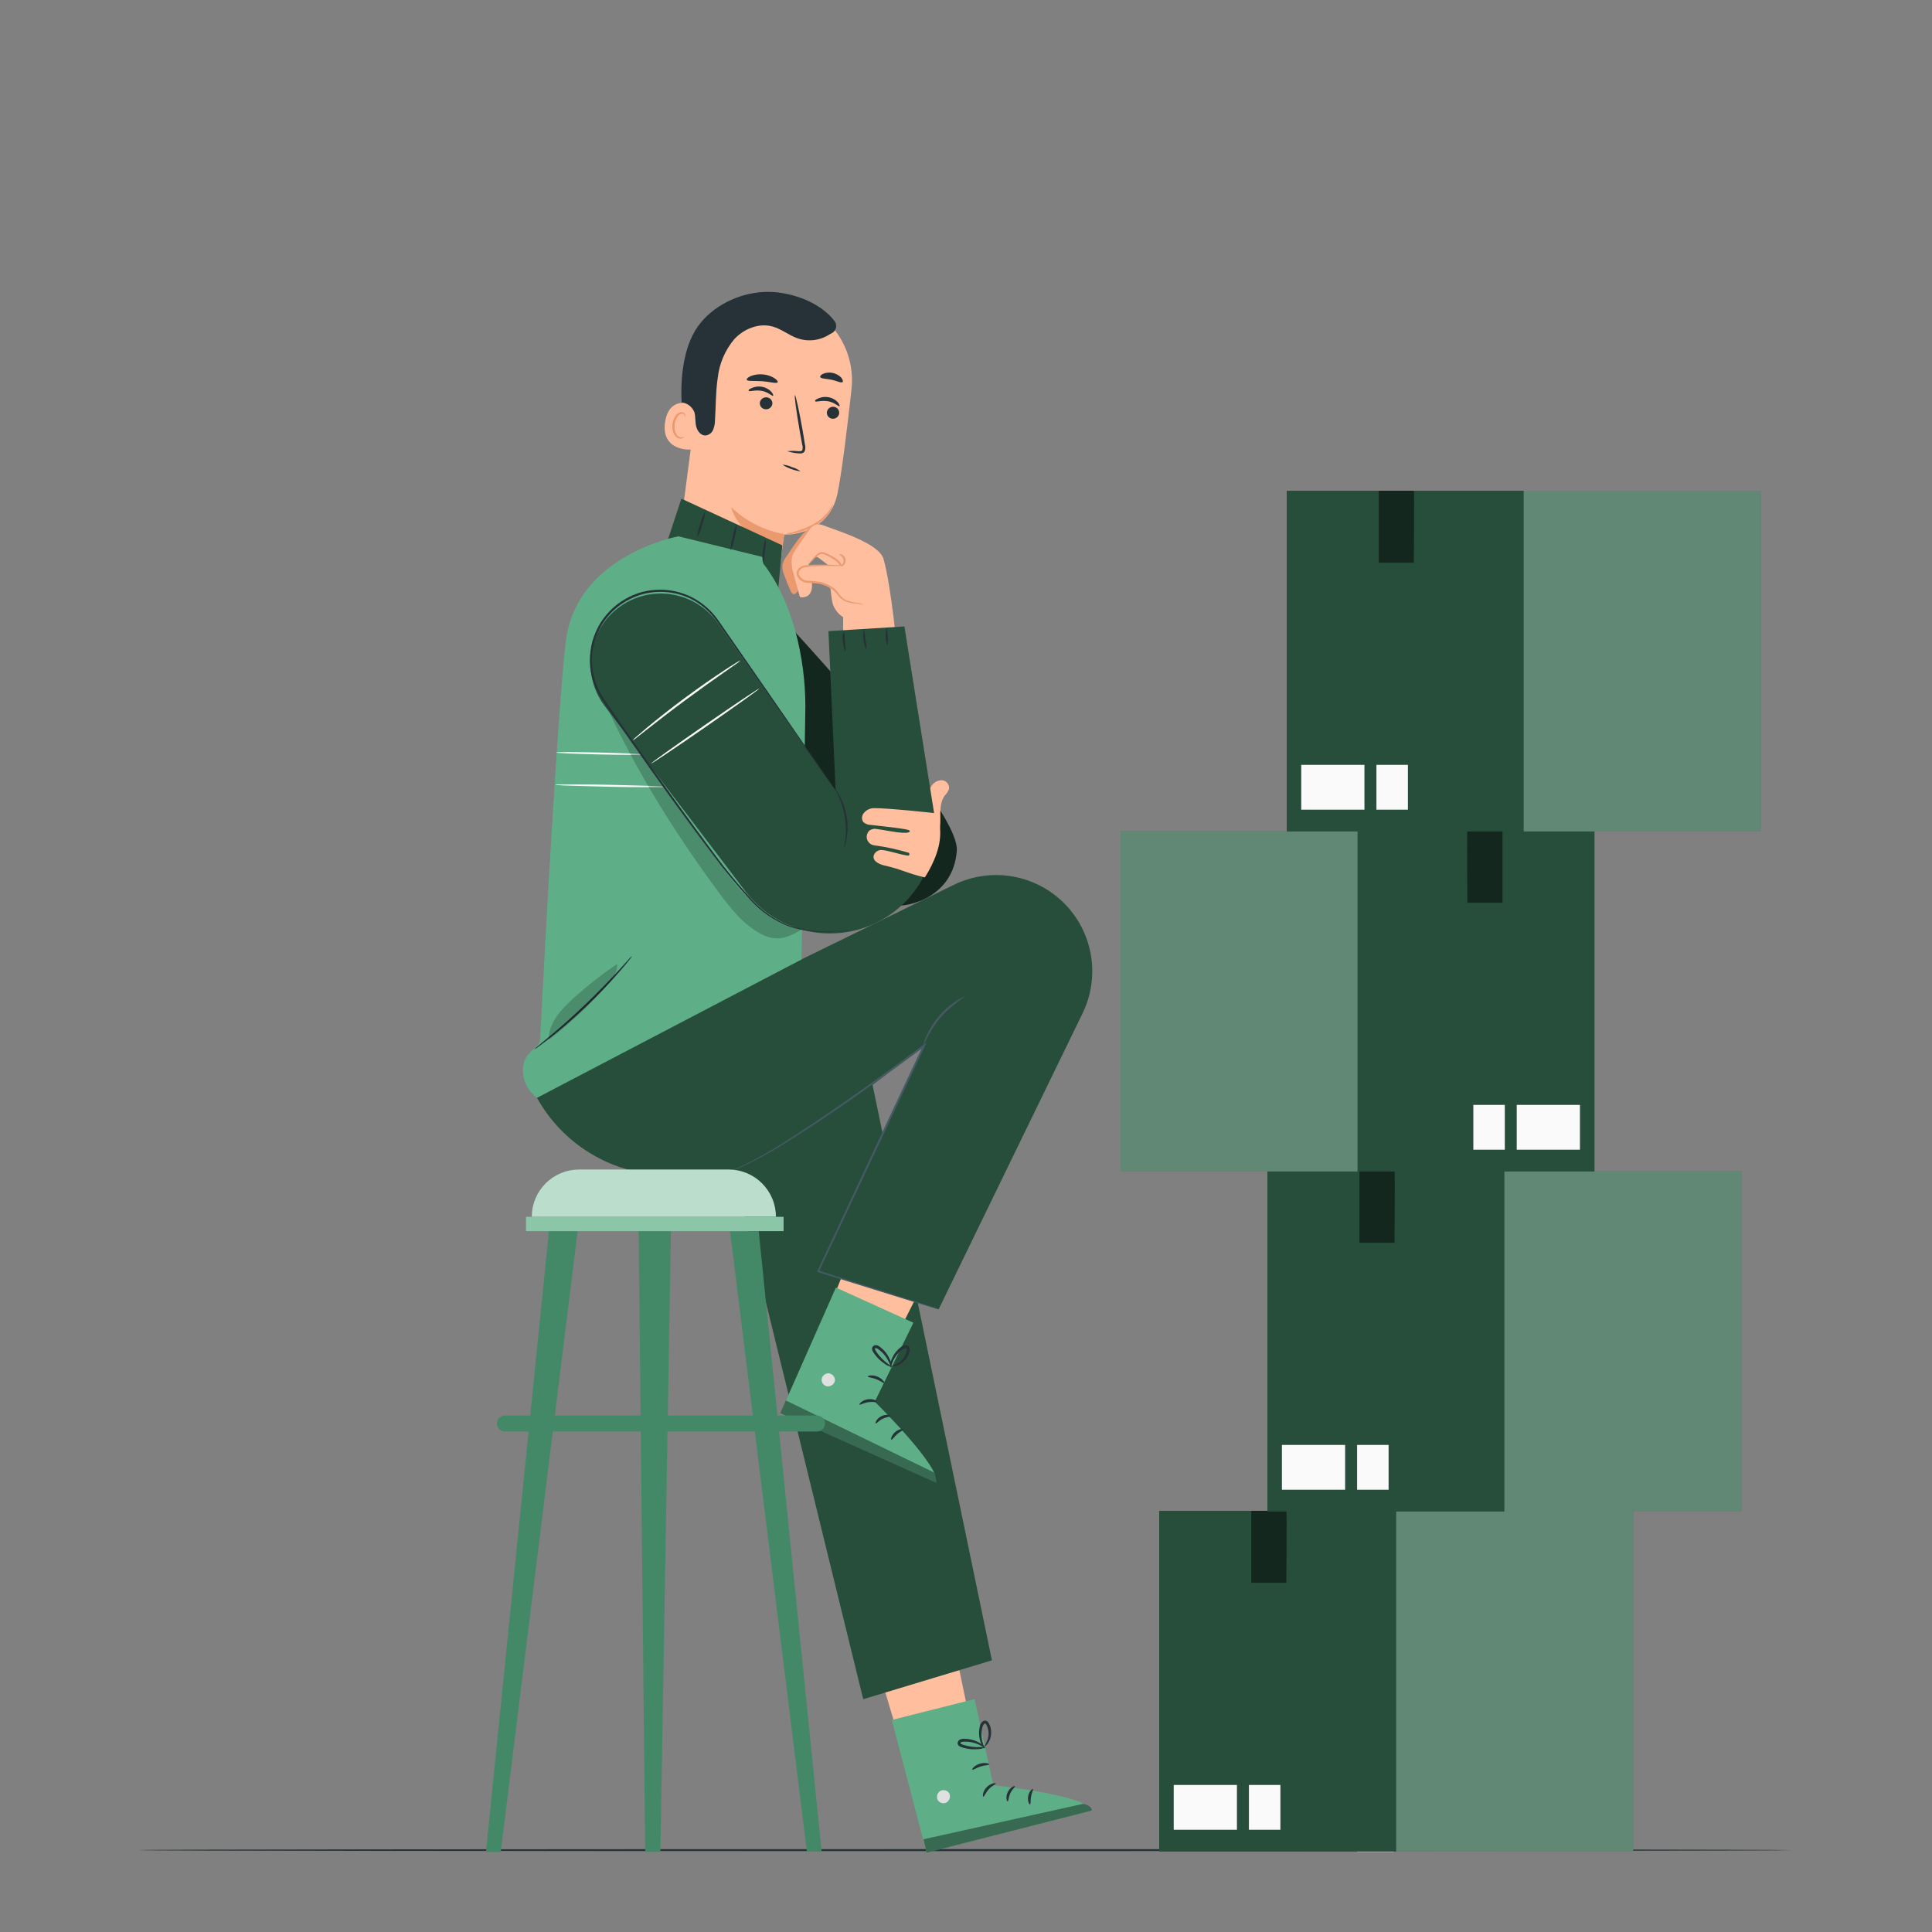 <svg width="500" height="500" viewBox="0 0 500 500" fill="none" xmlns="http://www.w3.org/2000/svg">
<rect x="0" y="0" width="500" height="500" fill="#808080" stroke="none"/>
<path d="M464 478.81C464 478.96 368.18 479.07 250 479.07C131.82 479.07 36 479 36 478.81C36 478.62 131.8 478.55 250 478.55C368.2 478.55 464 478.67 464 478.81Z" fill="#263238"/>
<path d="M360.68 479.27H351.17L351.26 247.37H360.68V479.27Z" fill="#E0E0E0"/>
<path d="M196.73 153.86C196.73 153.86 248.53 208.13 247.62 220.18C246.71 232.23 235.11 234.83 231.33 234.36C227.55 233.89 199.06 202.18 199.06 202.18L196.73 153.86Z" fill="#14271E"/>
<path d="M224.33 421.98L238.38 468.97L254.16 460.4L245.19 417.38L224.33 421.98Z" fill="#FFBE9D"/>
<path d="M252.23 439.72L257.06 462C257.06 462 281.3 464.56 282.59 468.58L239.8 479.47L230.8 445.12L252.23 439.72Z" fill="#5EAF87"/>
<path d="M243.36 463.49C242.98 463.72 242.699 464.082 242.57 464.506C242.441 464.931 242.473 465.388 242.66 465.79C242.874 466.178 243.23 466.469 243.653 466.601C244.075 466.733 244.533 466.697 244.93 466.5C245.332 466.256 245.63 465.871 245.764 465.421C245.899 464.97 245.862 464.485 245.66 464.06C245.393 463.679 244.989 463.416 244.532 463.327C244.075 463.237 243.601 463.328 243.21 463.58" fill="#E0E0E0"/>
<g opacity="0.4">
<path d="M239.8 479.47L239 476L280.32 466.83C280.32 466.83 282.43 467.18 282.56 468.57L239.8 479.47Z" fill="black"/>
</g>
<path d="M257.7 461.57C257.75 461.78 256.7 462.14 255.87 463.08C255.04 464.02 254.69 465.03 254.48 464.99C254.27 464.95 254.27 463.67 255.32 462.56C256.37 461.45 257.7 461.37 257.7 461.57Z" fill="#263238"/>
<path d="M262.66 462.28C262.76 462.47 261.95 463.06 261.46 464.12C260.97 465.18 261.01 466.17 260.8 466.22C260.59 466.27 260.16 465.11 260.8 463.8C261.44 462.49 262.61 462.08 262.66 462.28Z" fill="#263238"/>
<path d="M266.58 467C266.4 467.09 265.85 466.12 266.09 464.84C266.33 463.56 267.2 462.84 267.33 463.01C267.46 463.18 267.01 463.93 266.83 465.01C266.65 466.09 266.79 466.93 266.58 467Z" fill="#263238"/>
<path d="M256 456.62C256 456.84 254.92 456.79 253.76 457.17C252.6 457.55 251.76 458.17 251.62 458.01C251.48 457.85 252.16 456.89 253.54 456.46C254.92 456.03 256.1 456.43 256 456.62Z" fill="#263238"/>
<path d="M255 452.15C254.347 452.524 253.603 452.711 252.85 452.69C252.042 452.75 251.229 452.709 250.43 452.57C249.958 452.497 249.493 452.383 249.04 452.23C248.764 452.163 248.5 452.051 248.26 451.9C248.085 451.786 247.952 451.618 247.883 451.42C247.814 451.223 247.813 451.008 247.88 450.81C247.946 450.638 248.053 450.484 248.19 450.36C248.327 450.237 248.492 450.148 248.67 450.1C248.944 450.026 249.227 449.993 249.51 450C249.993 449.998 250.474 450.038 250.95 450.12C251.757 450.257 252.537 450.524 253.26 450.91C254.49 451.58 255.03 452.27 254.97 452.33C254.91 452.39 254.24 451.89 253.04 451.39C252.337 451.103 251.602 450.905 250.85 450.8C250.409 450.744 249.964 450.724 249.52 450.74C249.04 450.74 248.65 450.83 248.59 451.06C248.53 451.29 248.59 451.18 248.7 451.29C248.876 451.402 249.068 451.486 249.27 451.54C249.693 451.682 250.124 451.799 250.56 451.89C251.31 452.049 252.073 452.139 252.84 452.16C253.559 452.111 254.281 452.107 255 452.15Z" fill="#263238"/>
<path d="M254.78 452.52C254.72 452.57 254.11 451.93 253.69 450.6C253.448 449.818 253.343 448.999 253.38 448.18C253.403 447.691 253.473 447.206 253.59 446.73C253.637 446.418 253.763 446.123 253.955 445.873C254.147 445.623 254.4 445.426 254.69 445.3C254.875 445.261 255.066 445.275 255.243 445.341C255.42 445.406 255.575 445.521 255.69 445.67C255.864 445.892 256.006 446.138 256.11 446.4C256.312 446.86 256.437 447.35 256.48 447.85C256.569 448.68 256.448 449.519 256.13 450.29C255.58 451.62 254.77 452.09 254.74 452.02C255.074 451.405 255.371 450.771 255.63 450.12C255.844 449.411 255.902 448.664 255.8 447.93C255.737 447.506 255.616 447.092 255.44 446.7C255.26 446.26 254.99 445.94 254.84 446.03C254.69 446.12 254.35 446.52 254.27 446.92C254.148 447.345 254.068 447.78 254.03 448.22C253.967 448.969 254.011 449.724 254.16 450.46C254.46 451.74 254.89 452.46 254.78 452.52Z" fill="#263238"/>
<path d="M186.2 288C186.72 290.08 223.4 439.75 223.4 439.75L256.71 429.69L225.26 278.09L186.2 288Z" fill="#274E3B"/>
<path d="M181.29 96.75L175.47 141.47C175.237 143.272 175.372 145.103 175.867 146.851C176.362 148.599 177.207 150.228 178.35 151.64C179.494 153.052 180.912 154.217 182.519 155.064C184.127 155.912 185.889 156.424 187.7 156.57C191.136 156.845 194.545 155.788 197.223 153.617C199.9 151.446 201.639 148.329 202.08 144.91C202.51 141.54 202.88 138.74 202.95 138.39C202.95 138.39 214.48 138.81 216.76 127.65C217.87 122.25 219.24 110.96 220.37 100.73C220.95 95.429 219.513 90.103 216.344 85.813C213.176 81.523 208.508 78.584 203.27 77.58L202.19 77.37C190.42 75.81 182.53 84.94 181.29 96.75Z" fill="#FFBE9D"/>
<path d="M203 138.24C197.811 137.326 193.011 134.89 189.21 131.24C189.21 131.24 191.11 139.95 202.47 141.09L203 138.24Z" fill="#EB996E"/>
<path d="M217.17 107.05C217.092 107.466 216.855 107.835 216.51 108.079C216.165 108.324 215.738 108.424 215.32 108.36C214.912 108.3 214.544 108.082 214.297 107.752C214.05 107.422 213.943 107.008 214 106.6C214.076 106.183 214.312 105.812 214.658 105.567C215.004 105.323 215.432 105.223 215.85 105.29C216.258 105.349 216.626 105.568 216.873 105.898C217.12 106.227 217.227 106.642 217.17 107.05Z" fill="#263238"/>
<path d="M217.26 105.12C217.03 105.29 215.99 104.12 214.26 103.84C212.53 103.56 211.11 104.13 210.97 103.84C210.83 103.55 211.17 103.39 211.79 103.1C212.636 102.732 213.575 102.631 214.48 102.81C215.375 102.974 216.192 103.423 216.81 104.09C217.27 104.64 217.38 105.05 217.26 105.12Z" fill="#263238"/>
<path d="M199.88 104.59C199.802 105.009 199.564 105.38 199.217 105.627C198.87 105.873 198.441 105.975 198.02 105.91C197.814 105.887 197.614 105.822 197.433 105.721C197.251 105.619 197.092 105.482 196.965 105.318C196.837 105.155 196.744 104.967 196.69 104.766C196.635 104.566 196.622 104.356 196.65 104.15C196.728 103.735 196.965 103.365 197.31 103.121C197.655 102.877 198.082 102.776 198.5 102.84C198.706 102.863 198.906 102.926 199.088 103.026C199.269 103.127 199.429 103.262 199.558 103.425C199.686 103.588 199.781 103.775 199.836 103.975C199.892 104.175 199.906 104.384 199.88 104.59Z" fill="#263238"/>
<path d="M200.07 102.42C199.83 102.59 198.79 101.42 197.07 101.14C195.35 100.86 193.92 101.43 193.77 101.14C193.62 100.85 193.97 100.7 194.6 100.4C195.443 100.031 196.378 99.93 197.28 100.11C198.176 100.279 198.995 100.727 199.62 101.39C200.08 101.94 200.19 102.35 200.07 102.42Z" fill="#263238"/>
<path d="M203.74 116.78C204.7 116.659 205.671 116.659 206.63 116.78C207.07 116.78 207.51 116.78 207.63 116.52C207.764 116.08 207.764 115.61 207.63 115.17L206.97 111.57C206.08 106.47 205.53 102.3 205.73 102.27C205.93 102.24 206.83 106.35 207.73 111.45C207.93 112.71 208.13 113.91 208.32 115.06C208.495 115.64 208.46 116.264 208.22 116.82C208.126 116.964 208.001 117.084 207.853 117.172C207.706 117.261 207.541 117.315 207.37 117.33C207.117 117.357 206.863 117.357 206.61 117.33C205.635 117.259 204.672 117.075 203.74 116.78Z" fill="#263238"/>
<path d="M201.25 98.92C200.99 99.36 199.32 98.81 197.25 98.66C195.18 98.51 193.45 98.75 193.25 98.28C193.16 98.06 193.53 97.67 194.25 97.35C195.231 96.95 196.295 96.792 197.35 96.89C198.411 96.96 199.439 97.282 200.35 97.83C201.06 98.28 201.37 98.71 201.25 98.92Z" fill="#263238"/>
<path d="M218.06 98.87C217.68 99.2 216.57 98.56 215.15 98.27C213.73 97.98 212.47 98.03 212.27 97.57C212.19 97.35 212.45 96.99 213.05 96.72C213.839 96.41 214.702 96.34 215.531 96.517C216.36 96.695 217.118 97.114 217.71 97.72C218.14 98.27 218.23 98.7 218.06 98.87Z" fill="#263238"/>
<path d="M180.62 105.21C180.44 105.09 173.37 101.46 172.14 109.15C170.91 116.84 178.89 116.49 178.94 116.27C178.99 116.05 180.62 105.21 180.62 105.21Z" fill="#FFBE9D"/>
<path d="M177.05 113C177.05 113 176.91 113.07 176.66 113.14C176.492 113.184 176.318 113.195 176.146 113.171C175.974 113.147 175.809 113.089 175.66 113C174.89 112.58 174.41 111.18 174.6 109.78C174.684 109.117 174.917 108.481 175.28 107.92C175.389 107.691 175.553 107.493 175.757 107.343C175.961 107.193 176.199 107.096 176.45 107.06C176.61 107.044 176.77 107.084 176.903 107.174C177.036 107.263 177.134 107.396 177.18 107.55C177.25 107.78 177.18 107.93 177.18 107.95C177.18 107.97 177.36 107.84 177.35 107.52C177.336 107.319 177.255 107.129 177.12 106.98C176.929 106.793 176.677 106.683 176.41 106.67C176.082 106.686 175.763 106.787 175.484 106.962C175.206 107.137 174.977 107.381 174.82 107.67C174.388 108.284 174.113 108.995 174.02 109.74C173.82 111.3 174.38 112.88 175.44 113.38C175.637 113.471 175.852 113.519 176.07 113.519C176.288 113.519 176.503 113.471 176.7 113.38C177 113.17 177.08 113 177.05 113Z" fill="#EB996E"/>
<path d="M176.41 104.13C177.147 104.222 177.845 104.513 178.43 104.971C179.015 105.429 179.464 106.037 179.73 106.73C180.02 107.91 179.89 109.17 180.17 110.36C180.45 111.55 181.39 112.75 182.61 112.7C183.03 112.65 183.429 112.491 183.768 112.238C184.106 111.986 184.373 111.648 184.54 111.26C184.862 110.479 185.031 109.645 185.04 108.8C185.27 105.14 185.2 101.45 185.75 97.8C186.151 94.119 187.633 90.639 190.01 87.8C192.49 85.1 196.39 83.52 199.92 84.5C202.26 85.14 204.2 86.8 206.5 87.59C207.87 88.046 209.326 88.184 210.757 87.993C212.188 87.802 213.557 87.288 214.76 86.49C214.893 86.404 215.033 86.33 215.18 86.27C215.598 86.079 215.942 85.754 216.157 85.347C216.372 84.94 216.447 84.474 216.37 84.02C216.331 83.727 216.225 83.446 216.06 83.2C212.21 78 204 75.2 197.52 75.57C191.04 75.94 184.39 79.19 180.61 84.48C176.83 89.77 176.07 97.98 176.41 104.13Z" fill="#263238"/>
<path d="M207.2 122C205.53 121.756 203.929 121.167 202.5 120.27C203.348 120.304 204.179 120.516 204.94 120.89C205.762 121.1 206.531 121.478 207.2 122Z" fill="#263238"/>
<path d="M215.56 130.62C215.412 131.379 215.087 132.092 214.61 132.7C213.524 134.217 212.091 135.451 210.43 136.3C208.785 137.134 207.031 137.734 205.22 138.08C204.485 138.285 203.723 138.383 202.96 138.37C203.664 138.093 204.39 137.876 205.13 137.72C206.878 137.274 208.575 136.644 210.19 135.84C211.783 135.021 213.187 133.876 214.31 132.48C215.16 131.39 215.48 130.58 215.56 130.62Z" fill="#EB996E"/>
<path d="M210.14 136.33C207.43 137.68 205.44 141.33 203.72 143.75C203.135 144.443 202.718 145.26 202.5 146.14C202.419 147.097 202.588 148.058 202.99 148.93C203.48 150.26 203.99 151.57 204.59 152.87C204.75 153.25 204.96 153.66 205.36 153.75C205.76 153.84 206.28 153.37 206.49 152.9C206.873 151.682 207.085 150.416 207.12 149.14C207.153 148.503 207.342 147.884 207.67 147.337C207.998 146.789 208.454 146.33 209 146" fill="#EB996E"/>
<path d="M214.42 146.31L211.79 144.31C211.631 144.179 211.427 144.115 211.222 144.131C211.016 144.148 210.825 144.245 210.69 144.4L209.29 146.02L210.03 150.11C210.89 155.36 207.03 154.54 207.03 154.54L206.72 153.54L205.01 147.14C204.67 144.08 204.91 143.72 206.4 141.51L209.66 136.85C209.988 136.36 210.471 135.995 211.031 135.814C211.592 135.632 212.198 135.645 212.75 135.85C217.43 137.58 227.52 140.7 228.66 144.67C230.73 151.89 232.4 170.32 232.43 170.67L218.14 172L218.21 159.71C216.953 158.927 216.006 157.733 215.53 156.33C214.93 154.16 214.42 146.33 214.42 146.33" fill="#FFBE9D"/>
<path d="M224.29 148.72C224.29 148.72 224.14 148.97 223.75 149.3C223.194 149.785 222.528 150.128 221.81 150.3C221.3 150.415 220.77 150.415 220.26 150.3C219.655 150.147 219.12 149.795 218.74 149.3C217.9 148.3 217.74 146.88 217.04 145.85C216.61 145.379 216.115 144.971 215.57 144.64C215.056 144.309 214.522 144.012 213.97 143.75C213.529 143.485 213.025 143.344 212.51 143.34C212.076 143.479 211.679 143.715 211.35 144.03C210.06 145.22 209.35 146.12 209.28 146.03C209.21 145.94 209.41 145.78 209.71 145.37C210.132 144.793 210.597 144.248 211.1 143.74C211.466 143.36 211.919 143.076 212.42 142.91C212.579 142.88 212.741 142.88 212.9 142.91C213.049 142.936 213.196 142.973 213.34 143.02C213.625 143.103 213.903 143.21 214.17 143.34C214.75 143.591 215.308 143.889 215.84 144.23C216.447 144.585 216.994 145.034 217.46 145.56C218.3 146.78 218.4 148.17 219.11 149.02C219.428 149.392 219.839 149.672 220.302 149.83C220.765 149.988 221.261 150.019 221.74 149.92C222.417 149.793 223.06 149.527 223.63 149.14C224 148.86 224.26 148.69 224.29 148.72Z" fill="#EB996E"/>
<path d="M222.71 153.06C219.978 152.899 217.317 152.131 214.92 150.81C216.254 151.052 217.565 151.407 218.84 151.87C220.16 152.16 221.455 152.558 222.71 153.06Z" fill="#EB996E"/>
<path d="M217.64 146.37C213.9 146.37 213.46 146.2 209.23 146.43C208.598 146.434 207.971 146.535 207.37 146.73C207.069 146.83 206.796 147 206.573 147.226C206.351 147.452 206.185 147.727 206.09 148.03C205.8 149.19 206.97 150.24 208.09 150.51C209.21 150.78 210.49 150.57 211.65 150.84C213.492 151.166 215.156 152.142 216.34 153.59C218.78 157.04 221.34 155.38 223 156.59L227.36 153.83L225.82 147.39L217.6 146.39" fill="#FFBE9D"/>
<path d="M223.42 156.62C223.041 156.445 222.641 156.321 222.23 156.25C221.051 156.236 219.883 156.03 218.77 155.64C218.028 155.265 217.378 154.729 216.87 154.07C216.36 153.331 215.703 152.705 214.94 152.23C214.087 151.728 213.164 151.357 212.2 151.13C211.131 150.965 210.052 150.871 208.97 150.85C208.371 150.815 207.795 150.607 207.31 150.253C206.826 149.898 206.454 149.411 206.24 148.85C206.159 148.558 206.155 148.25 206.229 147.955C206.303 147.661 206.451 147.39 206.66 147.17C207.033 146.768 207.517 146.486 208.05 146.36C208.976 146.21 209.912 146.133 210.85 146.13C211.71 146.13 212.52 146.13 213.26 146.13C214.74 146.13 215.92 146.23 216.74 146.27C217.169 146.262 217.598 146.296 218.02 146.37C217.599 146.458 217.169 146.491 216.74 146.47C215.92 146.47 214.74 146.47 213.26 146.47C212.53 146.47 211.73 146.47 210.87 146.56C209.964 146.574 209.062 146.661 208.17 146.82C207.32 147 206.45 147.82 206.73 148.7C206.924 149.158 207.245 149.552 207.653 149.835C208.062 150.118 208.543 150.279 209.04 150.3C210.139 150.322 211.235 150.422 212.32 150.6C213.337 150.847 214.309 151.252 215.2 151.8C216.001 152.318 216.683 152.999 217.2 153.8C217.659 154.425 218.25 154.94 218.93 155.31C220.001 155.709 221.121 155.958 222.26 156.05C222.583 156.109 222.891 156.227 223.17 156.4C223.35 156.53 223.43 156.6 223.42 156.62Z" fill="#EB996E"/>
<path d="M217.22 143.45C217.22 143.39 217.49 143.34 217.88 143.51C218.132 143.632 218.351 143.815 218.516 144.041C218.682 144.268 218.789 144.531 218.828 144.809C218.868 145.086 218.839 145.369 218.743 145.633C218.647 145.897 218.488 146.133 218.28 146.32C217.96 146.6 217.69 146.62 217.66 146.56C217.63 146.5 217.82 146.36 218.01 146.08C218.252 145.73 218.362 145.304 218.32 144.88C218.236 144.482 218.013 144.128 217.69 143.88C217.43 143.61 217.21 143.53 217.22 143.45Z" fill="#EB996E"/>
<path d="M225.59 311.08L207.35 356.61L225.05 359.72L244.79 320.45L225.59 311.08Z" fill="#FFBE9D"/>
<path d="M236.39 342.32L226.39 362.75C226.39 362.75 243.77 379.82 242.28 383.75L201.98 365.68L216.33 333.22L236.39 342.32Z" fill="#5EAF87"/>
<path d="M214.67 355.42C214.227 355.356 213.776 355.459 213.406 355.711C213.035 355.963 212.773 356.344 212.67 356.78C212.59 357.221 212.683 357.675 212.931 358.048C213.179 358.421 213.563 358.684 214 358.78C214.467 358.839 214.94 358.722 215.326 358.453C215.712 358.183 215.985 357.779 216.09 357.32C216.121 356.855 215.969 356.396 215.666 356.041C215.363 355.686 214.934 355.463 214.47 355.42" fill="#E0E0E0"/>
<g opacity="0.4">
<path d="M201.94 365.71L203.39 362.44L241.57 381C241.57 381 243.01 382.58 242.24 383.76L201.94 365.71Z" fill="black"/>
</g>
<path d="M227.09 362.83C227 363.03 225.97 362.68 224.72 362.88C223.47 363.08 222.58 363.67 222.44 363.51C222.3 363.35 223.09 362.35 224.61 362.13C226.13 361.91 227.21 362.67 227.09 362.83Z" fill="#263238"/>
<path d="M230.53 366.48C230.53 366.69 229.53 366.64 228.45 367.17C227.37 367.7 226.82 368.5 226.63 368.4C226.44 368.3 226.81 367.14 228.12 366.5C229.43 365.86 230.61 366.29 230.53 366.48Z" fill="#263238"/>
<path d="M230.67 372.61C230.47 372.61 230.67 371.47 231.67 370.61C232.67 369.75 233.78 369.74 233.79 369.94C233.8 370.14 232.97 370.46 232.17 371.17C231.37 371.88 230.87 372.68 230.67 372.61Z" fill="#263238"/>
<path d="M228.86 357.93C228.7 358.07 227.92 357.39 226.77 356.93C225.62 356.47 224.6 356.47 224.58 356.25C224.56 356.03 225.7 355.71 227.04 356.25C228.38 356.79 229 357.81 228.86 357.93Z" fill="#263238"/>
<path d="M230.82 353.77C230.084 353.646 229.394 353.328 228.82 352.85C228.15 352.398 227.538 351.864 227 351.26C226.678 350.903 226.384 350.522 226.12 350.12C225.945 349.895 225.81 349.641 225.72 349.37C225.652 349.174 225.653 348.96 225.722 348.764C225.791 348.568 225.924 348.401 226.1 348.29C226.259 348.196 226.438 348.141 226.622 348.129C226.806 348.117 226.99 348.148 227.16 348.22C227.416 348.337 227.655 348.489 227.87 348.67C228.255 348.972 228.613 349.307 228.94 349.67C229.482 350.284 229.924 350.979 230.25 351.73C230.625 352.388 230.783 353.147 230.7 353.9C230.58 353.9 230.4 353.1 229.77 351.96C229.407 351.296 228.956 350.684 228.43 350.14C228.117 349.824 227.783 349.53 227.43 349.26C227.05 348.96 226.69 348.79 226.5 348.94C226.31 349.09 226.41 349.02 226.44 349.18C226.509 349.377 226.607 349.562 226.73 349.73C226.975 350.107 227.238 350.47 227.52 350.82C228.011 351.407 228.553 351.949 229.14 352.44C230.13 353.27 230.87 353.66 230.82 353.77Z" fill="#263238"/>
<path d="M230.43 353.93C230.306 353.186 230.425 352.421 230.77 351.75C231.069 350.985 231.499 350.278 232.04 349.66C232.359 349.292 232.714 348.957 233.1 348.66C233.33 348.443 233.611 348.289 233.918 348.212C234.224 348.135 234.545 348.138 234.85 348.22C235.025 348.308 235.172 348.442 235.276 348.607C235.38 348.773 235.437 348.964 235.44 349.16C235.437 349.445 235.393 349.728 235.31 350C235.18 350.481 234.978 350.94 234.71 351.36C234.253 352.061 233.636 352.643 232.91 353.06C232.598 353.28 232.246 353.436 231.873 353.519C231.501 353.601 231.115 353.608 230.74 353.54C231.386 353.264 232.017 352.954 232.63 352.61C233.236 352.181 233.744 351.629 234.12 350.99C234.332 350.62 234.493 350.223 234.6 349.81C234.73 349.36 234.72 348.94 234.54 348.91C234.359 348.894 234.176 348.916 234.004 348.975C233.832 349.033 233.674 349.127 233.54 349.25C233.182 349.511 232.848 349.802 232.54 350.12C232.026 350.67 231.592 351.289 231.25 351.96C230.67 353.12 230.55 354 230.43 353.93Z" fill="#263238"/>
<path d="M190.68 256.48L246.84 229C251.653 226.642 257.099 225.901 262.367 226.886C267.635 227.872 272.445 230.532 276.08 234.47C279.475 238.151 281.681 242.77 282.411 247.724C283.141 252.678 282.36 257.737 280.17 262.24L242.91 338.86L211.74 329L239.15 270.6L208.31 294.1C199.982 300.44 189.826 303.913 179.36 304L171.28 304.07C164.627 303.793 158.158 301.808 152.495 298.305C146.833 294.802 142.168 289.899 138.95 284.07L190.68 256.48Z" fill="#274E3B"/>
<path d="M242.91 338.84C242.91 338.84 242.71 338.84 242.33 338.69L240.68 338.2L234.39 336.28L211.67 329.21L211.45 329.14L211.55 328.92C217.05 317.16 223.91 302.51 231.32 286.66C233.95 281.08 236.5 275.66 238.92 270.5L239.3 270.81C225.16 281.35 212.5 290.1 203.16 295.86C199.533 298.166 195.758 300.23 191.86 302.04C190.806 302.517 189.707 302.888 188.58 303.15C188.288 303.218 187.99 303.258 187.69 303.27H187.39C187.39 303.27 187.8 303.27 188.56 303.05C189.669 302.751 190.75 302.356 191.79 301.87C195.649 300.001 199.389 297.897 202.99 295.57C212.27 289.74 224.88 280.94 238.99 270.4L239.81 269.79L239.38 270.71C236.96 275.86 234.38 281.29 231.8 286.87C224.35 302.71 217.46 317.34 211.93 329.09L211.8 328.8L234.46 336.04L240.72 338.04L242.35 338.59L242.91 338.84Z" fill="#455A64"/>
<path d="M249.71 257.92C247.32 259.488 245.145 261.36 243.24 263.49C241.472 265.737 240.009 268.208 238.89 270.84C239.011 269.997 239.26 269.177 239.63 268.41C241.247 264.592 243.966 261.343 247.44 259.08C248.132 258.577 248.897 258.186 249.71 257.92Z" fill="#455A64"/>
<path d="M130.65 366.34H211.43C211.969 366.337 212.488 366.545 212.876 366.918C213.264 367.292 213.492 367.802 213.51 368.34C213.517 368.618 213.468 368.895 213.366 369.153C213.265 369.412 213.113 369.648 212.919 369.847C212.726 370.046 212.494 370.205 212.238 370.314C211.983 370.422 211.708 370.479 211.43 370.48H130.65C130.1 370.478 129.574 370.257 129.186 369.868C128.798 369.478 128.58 368.95 128.58 368.4C128.583 367.853 128.802 367.329 129.19 366.943C129.578 366.557 130.103 366.34 130.65 366.34Z" fill="#448967"/>
<path d="M200.81 314.91H137.62C137.62 313.303 137.937 311.711 138.552 310.226C139.167 308.741 140.068 307.392 141.205 306.255C142.342 305.118 143.691 304.217 145.176 303.602C146.661 302.987 148.253 302.67 149.86 302.67H188.56C190.168 302.669 191.761 302.984 193.247 303.599C194.733 304.213 196.084 305.115 197.221 306.251C198.359 307.388 199.262 308.738 199.877 310.224C200.493 311.709 200.81 313.302 200.81 314.91Z" fill="#BADDCC"/>
<path d="M142.06 318.63L125.76 479.29H129.6L149.49 318.63H142.06Z" fill="#448967"/>
<path d="M196.36 318.63L212.65 479.21L208.82 479.23L188.94 318.69L196.36 318.63Z" fill="#448967"/>
<path d="M173.66 317.21L170.91 479.28H166.98L165.26 316.77L173.66 317.21Z" fill="#448967"/>
<path d="M172.38 141.07L176.34 129.05L202.47 141.14L201.27 153.86L188.25 157.56L175.47 149.73L172.38 141.07Z" fill="#274E3B"/>
<path d="M139 284.1C137.839 283.278 136.899 282.183 136.26 280.912C135.622 279.641 135.306 278.232 135.34 276.81C135.34 271.99 139.64 271.59 139.78 268.92C141.21 241.37 144.33 184.3 146.39 166.29C148.98 143.59 175.58 138.8 175.58 138.8L197.53 144.19V145.85C205.13 155.62 208.42 170.35 208.43 182.73L207.43 248.31L139 284.1Z" fill="#5EAF87"/>
<path d="M163.63 247.37C163.392 247.768 163.118 248.143 162.81 248.49C162.27 249.19 161.44 250.18 160.4 251.38C158.32 253.79 155.33 257.02 151.81 260.38C148.29 263.74 144.93 266.58 142.43 268.54C141.17 269.54 140.15 270.3 139.43 270.82C139.072 271.114 138.683 271.369 138.27 271.58C138.572 271.241 138.907 270.933 139.27 270.66L142.16 268.26C144.6 266.26 147.92 263.35 151.42 260C154.92 256.65 157.95 253.48 160.1 251.14L162.63 248.35C162.928 247.989 163.263 247.661 163.63 247.37Z" fill="#263238"/>
<g opacity="0.2">
<path d="M142 268.83C142.08 264.68 145.19 261.26 148.27 258.47C151.869 255.199 155.699 252.191 159.73 249.47C159.93 251.47 158.55 253.3 157.21 254.84C152.706 259.984 147.723 264.688 142.33 268.89" fill="black"/>
</g>
<path d="M180.43 139.08C180.527 137.883 180.8 136.707 181.24 135.59C181.51 134.423 181.948 133.302 182.54 132.26C182.443 133.457 182.17 134.633 181.73 135.75C181.455 136.916 181.017 138.037 180.43 139.08Z" fill="#263238"/>
<path d="M190.62 135.67C190.619 136.847 190.44 138.016 190.09 139.14C189.921 140.299 189.584 141.428 189.09 142.49C189.092 141.313 189.27 140.143 189.62 139.02C189.789 137.861 190.126 136.732 190.62 135.67Z" fill="#263238"/>
<path d="M198.21 139.46C198.242 140.517 198.152 141.574 197.94 142.61C197.906 143.671 197.752 144.724 197.48 145.75C197.253 144.695 197.253 143.605 197.48 142.55C197.507 141.481 197.756 140.429 198.21 139.46Z" fill="#263238"/>
<path d="M171.83 203.64C171.468 203.713 171.099 203.74 170.73 203.72C170.01 203.72 168.98 203.72 167.73 203.72C165.18 203.72 161.66 203.72 157.73 203.61C153.8 203.5 150.31 203.44 147.73 203.34C146.45 203.34 145.42 203.25 144.73 203.2C144.356 203.209 143.983 203.169 143.62 203.08C143.986 203.015 144.358 202.988 144.73 203C145.45 203 146.48 203 147.73 203C150.28 203 153.8 203 157.73 203.11C161.66 203.22 165.15 203.27 167.73 203.37L170.73 203.51C171.101 203.504 171.471 203.548 171.83 203.64Z" fill="#FAFAFA"/>
<path d="M166.26 195.25C166.26 195.4 161.26 195.4 155.06 195.25C148.86 195.1 143.88 194.9 143.88 194.75C143.88 194.6 148.88 194.6 155.07 194.75C161.26 194.9 166.26 195.11 166.26 195.25Z" fill="#FAFAFA"/>
<g opacity="0.2">
<path d="M156.75 182.32C164.75 199.74 174.53 215.38 185.9 230.8C188.83 234.8 191.97 238.8 196.2 241.29C200.43 243.78 203.2 243.12 207.47 240.57C202.74 239.06 201.47 238.57 197.47 235.68C193.57 232.634 190.166 229.001 187.38 224.91C177.38 211.15 167.62 196.98 157.6 183.22" fill="black"/>
</g>
<path d="M239.92 207.09C240.028 205.933 240.343 204.806 240.85 203.76C241.107 203.237 241.497 202.791 241.982 202.468C242.467 202.145 243.028 201.956 243.61 201.92C243.897 201.917 244.181 201.977 244.443 202.093C244.705 202.21 244.939 202.382 245.129 202.598C245.319 202.813 245.46 203.067 245.543 203.342C245.626 203.616 245.649 203.906 245.61 204.19C245.36 204.827 244.982 205.405 244.5 205.89C243.23 207.63 243.35 209.98 243.36 212.13C243.37 214.28 243.1 216.74 241.36 218.03" fill="#FFBE9D"/>
<path d="M160.58 156.89C158.575 158.291 156.874 160.082 155.579 162.156C154.284 164.231 153.42 166.545 153.041 168.961C152.662 171.377 152.775 173.844 153.373 176.216C153.97 178.587 155.041 180.813 156.52 182.76L193.06 230.88C196.91 235.889 202.374 239.412 208.525 240.854C214.675 242.295 221.135 241.566 226.81 238.79C231.636 236.425 235.66 232.692 238.38 228.056C241.101 223.421 242.398 218.087 242.11 212.72L234.06 162.12L214.4 163.34L216.26 204.55L185.84 161.32C183.072 157.391 178.859 154.719 174.125 153.888C169.391 153.058 164.52 154.138 160.58 156.89Z" fill="#274E3B"/>
<path d="M239.34 227.07C234.5 225.94 233.68 225.07 228.85 223.98C227.41 223.64 225.56 222.71 226.2 221.18C226.378 220.792 226.671 220.469 227.04 220.254C227.409 220.039 227.835 219.943 228.26 219.98C230.14 220.14 233.17 221.26 234.99 221.43C235.44 221.43 235.43 221.02 235.23 220.71C232.287 219.822 229.277 219.173 226.23 218.77C225.801 218.713 225.398 218.531 225.071 218.248C224.743 217.964 224.506 217.591 224.388 217.174C224.27 216.758 224.277 216.316 224.407 215.903C224.537 215.49 224.785 215.124 225.12 214.85C225.522 214.644 225.96 214.518 226.41 214.48C228.35 214.76 228.35 214.76 230.41 215.12C236.2 216.12 235.41 214.98 235.41 214.98C235.41 214.54 228.82 213.9 225.41 213.49C224.672 213.497 223.958 213.226 223.41 212.73C223.166 212.363 223.055 211.923 223.097 211.484C223.139 211.045 223.331 210.634 223.64 210.32C223.932 209.98 224.288 209.702 224.688 209.501C225.088 209.3 225.524 209.181 225.97 209.15C229.74 209.08 242.12 210.46 242.12 210.46C242.12 210.46 243.74 212.66 243.24 217.17C242.73 222.11 239.34 227.07 239.34 227.07Z" fill="#FFBE9D"/>
<path d="M221.83 240.57C221.83 240.57 221.65 240.57 221.31 240.65L219.77 240.81C218.41 240.93 216.41 241.12 213.77 241.15C210.614 241.232 207.465 240.796 204.45 239.86C200.509 238.385 196.98 235.984 194.16 232.86C190.731 229.161 187.509 225.275 184.51 221.22C181.22 216.89 177.78 212.22 174.2 207.27C170.62 202.32 166.92 197.09 163.11 191.64L157.34 183.31C156.85 182.6 156.34 181.89 155.88 181.17L155.18 180.06C154.945 179.688 154.734 179.3 154.55 178.9C153.752 177.309 153.199 175.606 152.91 173.85C152.602 172.096 152.568 170.305 152.81 168.54C152.922 167.667 153.089 166.802 153.31 165.95C153.556 165.113 153.853 164.291 154.2 163.49C154.548 162.698 154.949 161.929 155.4 161.19C155.861 160.462 156.372 159.767 156.93 159.11C158.018 157.803 159.288 156.658 160.7 155.71C162.091 154.782 163.597 154.039 165.18 153.5C166.741 152.999 168.362 152.706 170 152.63C173.185 152.485 176.353 153.175 179.19 154.63C181.873 156.031 184.176 158.062 185.9 160.55C187.553 162.924 189.15 165.23 190.69 167.47L199.29 179.89L211.71 197.89L215.07 202.8C215.44 203.35 215.72 203.8 215.93 204.08L216.21 204.53C216.093 204.396 215.983 204.256 215.88 204.11L214.98 202.86L211.6 198L199 180.11L190.35 167.72L185.53 160.82C183.843 158.403 181.596 156.43 178.98 155.07C174.748 152.946 169.847 152.587 165.35 154.07C163.813 154.599 162.35 155.325 161 156.23C159.622 157.145 158.385 158.257 157.33 159.53C156.792 160.163 156.298 160.831 155.85 161.53C155.41 162.248 155.023 162.997 154.69 163.77C154.345 164.546 154.055 165.345 153.82 166.16C153.601 166.988 153.437 167.83 153.33 168.68C152.908 172.108 153.499 175.584 155.03 178.68C155.84 180.193 156.756 181.646 157.77 183.03L163.54 191.37C167.34 196.82 171.04 202.05 174.6 207C178.16 211.95 181.6 216.64 184.86 221C187.841 225.054 191.039 228.943 194.44 232.65C197.207 235.753 200.672 238.152 204.55 239.65C207.534 240.597 210.65 241.056 213.78 241.01C216.36 241.01 218.36 240.85 219.72 240.76L221.26 240.66C221.65 240.57 221.83 240.57 221.83 240.57Z" fill="#263238"/>
<path d="M218.35 219.65C219.607 214.25 218.703 208.572 215.83 203.83C216.411 204.412 216.887 205.088 217.24 205.83C218.197 207.568 218.843 209.46 219.15 211.42C219.462 213.377 219.435 215.373 219.07 217.32C218.963 218.132 218.72 218.92 218.35 219.65Z" fill="#263238"/>
<path d="M218.84 168.71C218.373 167.887 218.131 166.956 218.14 166.01C217.977 165.078 218.059 164.12 218.38 163.23C218.575 164.13 218.669 165.049 218.66 165.97C218.823 166.874 218.884 167.793 218.84 168.71Z" fill="#263238"/>
<path d="M224.26 168.21C223.419 166.553 223.172 164.658 223.56 162.84C223.797 163.715 223.931 164.615 223.96 165.52C224.161 166.403 224.261 167.305 224.26 168.21Z" fill="#263238"/>
<path d="M229.63 167C229.33 166.308 229.2 165.553 229.25 164.8C229.126 164.056 229.174 163.293 229.39 162.57C229.684 163.265 229.814 164.018 229.77 164.77C229.888 165.515 229.841 166.276 229.63 167Z" fill="#263238"/>
<path d="M196.52 178.19C196.6 178.3 190.4 182.74 182.67 188.1C174.94 193.46 168.61 197.71 168.52 197.59C168.43 197.47 174.64 193.03 182.37 187.67C190.1 182.31 196.44 178.07 196.52 178.19Z" fill="#FAFAFA"/>
<path d="M191.68 170.93C191.346 171.246 190.981 171.528 190.59 171.77L187.54 173.91C184.95 175.71 181.4 178.23 177.54 181.08C173.68 183.93 170.24 186.61 167.76 188.55C166.58 189.48 165.6 190.25 164.82 190.85C164.476 191.155 164.1 191.423 163.7 191.65C163.996 191.282 164.332 190.947 164.7 190.65C165.36 190.06 166.33 189.23 167.54 188.22C169.96 186.22 173.37 183.48 177.24 180.62C181.11 177.76 184.7 175.28 187.34 173.55C188.66 172.69 189.73 172 190.49 171.55C190.865 171.305 191.264 171.097 191.68 170.93Z" fill="#FAFAFA"/>
<path d="M202.79 314.91H136.13V318.62H202.79V314.91Z" fill="#8CC6A9"/>
<path d="M422.66 391H300V479.18H422.66V391Z" fill="#274E3B"/>
<path d="M332.9 391C333.07 391 332.9 409.62 332.9 409.62H323.82V391H332.9Z" fill="#14271E"/>
<g opacity="0.4">
<path d="M361.33 479.18H422.66V391H361.33V479.18Z" fill="#BADDCC"/>
</g>
<path d="M320.16 461.92H303.74V473.54H320.16V461.92Z" fill="#FAFAFA"/>
<path d="M320.18 473.56H303.71V461.89H320.18V473.56ZM303.76 473.56H320.13V461.94H303.76V473.56Z" fill="#263238"/>
<path d="M331.4 461.92H323.19V473.54H331.4V461.92Z" fill="#FAFAFA"/>
<path d="M331.42 473.56H323.16V461.89H331.42V473.56ZM323.22 473.56H331.37V461.94H323.22V473.56Z" fill="#263238"/>
<path d="M450.66 303H328V391.18H450.66V303Z" fill="#274E3B"/>
<path d="M360.9 303C361.07 303 360.9 321.62 360.9 321.62H351.82V303H360.9Z" fill="#14271E"/>
<g opacity="0.4">
<path d="M389.33 391.18H450.66V303H389.33V391.18Z" fill="#BADDCC"/>
</g>
<path d="M348.16 373.92H331.74V385.54H348.16V373.92Z" fill="#FAFAFA"/>
<path d="M348.18 385.56H331.71V373.89H348.18V385.56ZM331.76 385.56H348.13V373.94H331.76V385.56Z" fill="#263238"/>
<path d="M359.4 373.92H351.19V385.54H359.4V373.92Z" fill="#FAFAFA"/>
<path d="M359.42 385.56H351.16V373.89H359.42V385.56ZM351.22 385.56H359.37V373.94H351.22V385.56Z" fill="#263238"/>
<path d="M290 215H412.66V303.18H290V215Z" fill="#274E3B"/>
<path d="M379.76 215C379.59 215 379.76 233.62 379.76 233.62H388.84V215H379.76Z" fill="#14271E"/>
<g opacity="0.4">
<path d="M351.33 303.18H290V215H351.33V303.18Z" fill="#BADDCC"/>
</g>
<path d="M392.5 285.92H408.92V297.54H392.5V285.92Z" fill="#FAFAFA"/>
<path d="M392.48 297.56H408.95V285.89H392.48V297.56ZM408.9 297.56H392.53V285.94H408.9V297.56Z" fill="#263238"/>
<path d="M381.26 285.92H389.47V297.54H381.26V285.92Z" fill="#FAFAFA"/>
<path d="M381.24 297.56H389.5V285.89H381.24V297.56ZM389.44 297.56H381.29V285.94H389.44V297.56Z" fill="#263238"/>
<path d="M455.66 127H333V215.18H455.66V127Z" fill="#274E3B"/>
<path d="M365.9 127C366.07 127 365.9 145.62 365.9 145.62H356.82V127H365.9Z" fill="#14271E"/>
<g opacity="0.4">
<path d="M394.33 215.18H455.66V127L394.33 127V215.18Z" fill="#BADDCC"/>
</g>
<path d="M353.16 197.92H336.74V209.54H353.16V197.92Z" fill="#FAFAFA"/>
<path d="M353.18 209.56H336.71V197.89H353.18V209.56ZM336.76 209.56H353.13V197.94H336.76V209.56Z" fill="#263238"/>
<path d="M364.4 197.92H356.19V209.54H364.4V197.92Z" fill="#FAFAFA"/>
<path d="M364.42 209.56H356.16V197.89H364.42V209.56ZM356.22 209.56H364.37V197.94H356.22V209.56Z" fill="#263238"/>
</svg>
